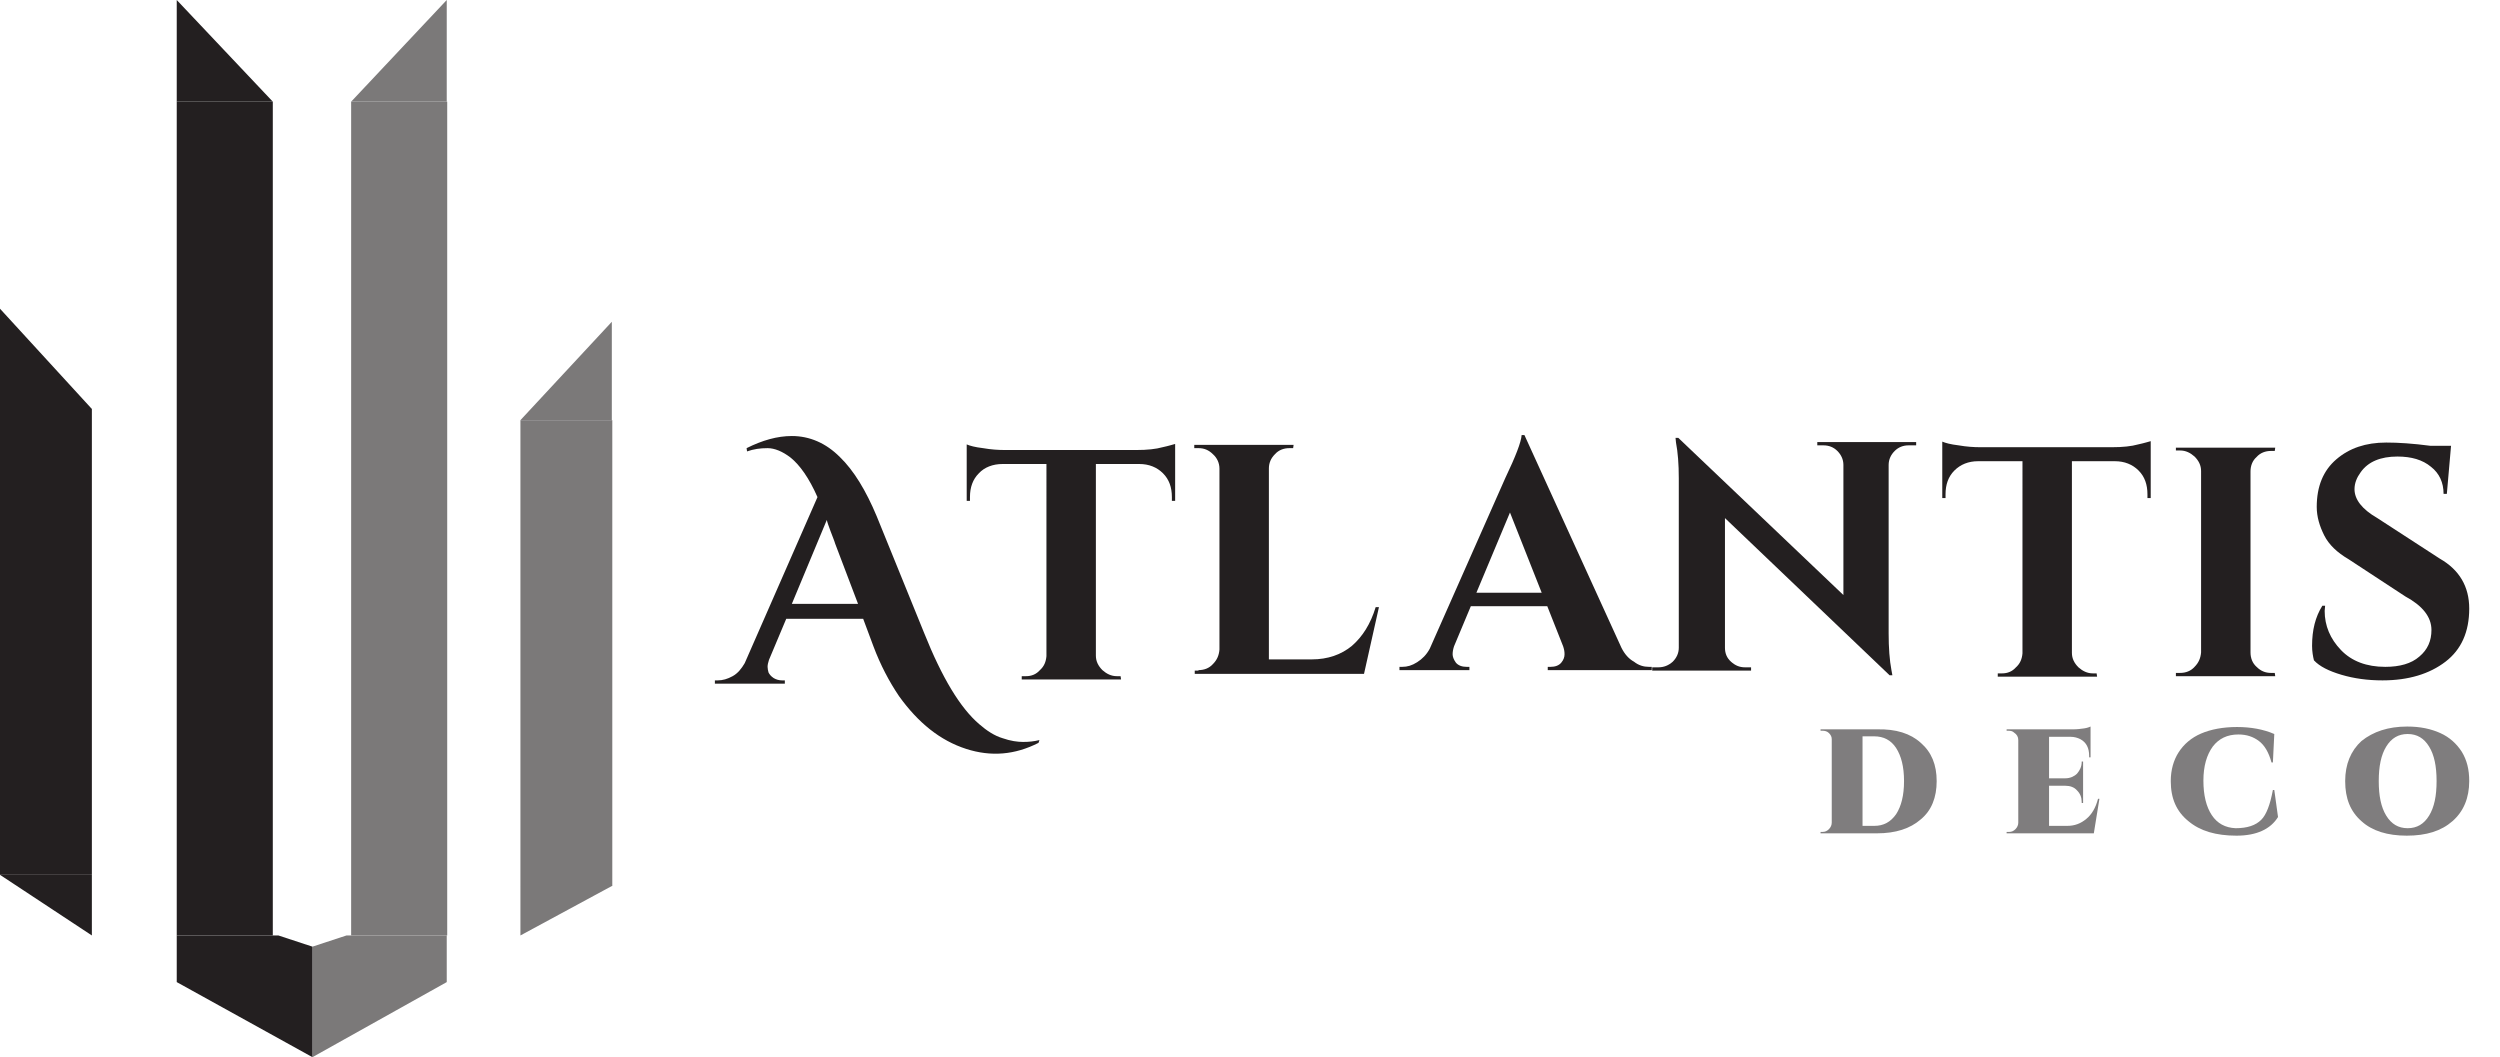<?xml version="1.0" encoding="UTF-8"?>
<!-- Generator: Adobe Illustrator 28.2.0, SVG Export Plug-In . SVG Version: 6.00 Build 0)  -->
<svg xmlns="http://www.w3.org/2000/svg" xmlns:xlink="http://www.w3.org/1999/xlink" version="1.1" id="Layer_1" x="0px" y="0px" viewBox="0 0 536.1 226.7" style="enable-background:new 0 0 536.1 226.7;" xml:space="preserve">
<style type="text/css">
	.st0{fill:#231F20;}
	.st1{opacity:0.6;}
	.st2{opacity:0.58;}
</style>
<g>
	<g>
		<rect x="37.9" y="21.8" class="st0" width="20.6" height="178.8"></rect>
		<rect y="87.7" class="st0" width="19.7" height="99.9"></rect>
		<polygon class="st0" points="0,87.7 0,66.2 19.7,87.7   "></polygon>
		<polygon class="st0" points="19.7,187.6 19.7,200.6 0,187.6   "></polygon>
		<polygon class="st0" points="37.9,21.8 37.9,0 58.5,21.8   "></polygon>
		<polygon class="st0" points="37.9,200.6 37.9,210.6 67,226.7 67,203 59.7,200.6   "></polygon>
	</g>
	<g class="st1">
		<polygon class="st0" points="111.6,90.1 131.2,69 131.2,90.1   "></polygon>
		<g>
			<rect x="75.3" y="21.8" class="st0" width="20.6" height="178.8"></rect>
			<rect x="111.6" y="90.1" class="st0" width="19.7" height="99.9"></rect>
			<polygon class="st0" points="75.3,21.8 95.8,0 95.8,21.8    "></polygon>
			<polygon class="st0" points="111.6,190 111.6,200.6 131.2,190    "></polygon>
			<polygon class="st0" points="95.8,200.6 95.8,210.6 67,226.7 67,203 74.3,200.6    "></polygon>
		</g>
	</g>
</g>
<g>
	<path class="st0" d="M222.7,159.3c-5.1,2.6-10.2,3-15.5,1.3c-5.6-1.8-10.3-5.6-14.4-11.3c-2.1-3.1-4-6.7-5.5-10.7l-2.2-5.9h-16.5   l-3.7,8.8c-0.2,0.6-0.3,1.1-0.3,1.5c0,0.4,0.1,0.8,0.2,1.2c0.2,0.4,0.5,0.8,1.1,1.2c0.5,0.3,1.1,0.5,1.8,0.5h0.6v0.7h-15v-0.7h0.6   c1.1,0,2.1-0.3,3.2-0.9c1.1-0.6,1.9-1.6,2.6-2.8l15.6-35.6c-1.8-4.1-3.8-6.9-5.8-8.5c-1.7-1.3-3.4-2-4.9-2c-1.6,0-3,0.2-4.4,0.7   l-0.1-0.7c3.4-1.7,6.6-2.6,9.7-2.6c3.8,0,7.3,1.5,10.3,4.5c3,2.9,5.6,7.2,7.9,12.7l10.2,25.1c3.8,9.5,7.7,16,11.8,19.5   c1.6,1.4,3.3,2.5,5,3c1.7,0.6,3.2,0.8,4.4,0.8s2.3-0.1,3.5-0.4L222.7,159.3z M169.8,129.5H184l-4.9-12.9c-0.2-0.7-0.6-1.6-1-2.7   c-0.4-1.1-0.7-1.9-0.8-2.4L169.8,129.5z"></path>
	<path class="st0" d="M235,99.5v41.1c0,1.2,0.5,2.2,1.4,3.1c0.9,0.8,1.9,1.3,3.1,1.3h0.8l0.1,0.7h-21.3V145h0.9c1.2,0,2.2-0.4,3-1.3   c0.9-0.8,1.3-1.8,1.4-3V99.5h-9.4c-2.1,0-3.9,0.7-5.1,2c-1.3,1.3-1.9,3-1.9,5.1v0.8h-0.7V95.3c0.7,0.3,1.8,0.6,3.5,0.8   c1.7,0.3,3.3,0.4,4.7,0.4h28.2c2.3,0,4.2-0.2,5.6-0.6c1.4-0.3,2.3-0.6,2.7-0.7v12.2h-0.7v-0.8c0-2.1-0.6-3.8-1.9-5.1   c-1.3-1.3-3-2-5.1-2H235z"></path>
	<path class="st0" d="M257,143.7c1.2,0,2.3-0.4,3.1-1.3c0.9-0.9,1.3-1.9,1.4-3.1v-38.8c0-1.2-0.5-2.3-1.4-3.1   c-0.9-0.9-1.9-1.3-3.1-1.3h-0.9v-0.7h21.3l-0.1,0.7h-0.8c-1.2,0-2.3,0.4-3.1,1.3c-0.9,0.9-1.3,1.9-1.3,3.1v40.9h9.2   c3.4,0,6.3-1,8.6-2.9c2.3-2,4-4.7,5.1-8.3h0.7l-3.2,14.3h-36.3v-0.7H257z"></path>
	<path class="st0" d="M353.6,143h0.6v0.7h-22.3V143h0.6c1,0,1.8-0.3,2.3-0.9c0.5-0.6,0.7-1.2,0.7-1.8c0-0.6-0.1-1.1-0.3-1.7   l-3.4-8.6h-16.4l-3.6,8.6c-0.2,0.6-0.3,1.2-0.3,1.7s0.2,1.1,0.7,1.8c0.5,0.6,1.3,0.9,2.3,0.9h0.6v0.7h-15V143h0.6   c1.1,0,2.1-0.3,3.2-1c1.1-0.7,2-1.6,2.7-2.9l16.2-36.6c2.2-4.6,3.4-7.7,3.5-9.2h0.6l20.8,45.6c0.7,1.4,1.6,2.4,2.7,3   C351.4,142.7,352.5,143,353.6,143z M316.6,127.1h14l-6.8-17.2L316.6,127.1z"></path>
	<path class="st0" d="M409.3,95.5c-1.2,0-2.2,0.4-3,1.2c-0.8,0.8-1.3,1.8-1.3,3v36.1c0,3.1,0.2,5.8,0.6,7.9l0.2,1.1h-0.6l-35.3-33.7   v27.8c0,1.2,0.4,2.2,1.3,3s1.8,1.2,3,1.2h1.3v0.7h-21.2v-0.7h1.3c1.2,0,2.2-0.4,3.1-1.2c0.8-0.8,1.3-1.8,1.3-3v-36.3   c0-3.1-0.2-5.6-0.6-7.7l-0.1-1h0.6l35.4,33.7V99.7c0-1.2-0.5-2.2-1.3-3c-0.8-0.8-1.8-1.2-3-1.2h-1.3v-0.7h21.2v0.7H409.3z"></path>
	<path class="st0" d="M444.3,98.9V140c0,1.2,0.5,2.2,1.4,3.1c0.9,0.8,1.9,1.3,3.1,1.3h0.8l0.1,0.7h-21.3v-0.7h0.9   c1.2,0,2.2-0.4,3-1.3c0.9-0.8,1.3-1.8,1.4-3V98.9h-9.5c-2.1,0-3.8,0.7-5.1,2c-1.3,1.3-1.9,3-1.9,5.1v0.8h-0.7V94.7   c0.7,0.3,1.8,0.6,3.5,0.8c1.7,0.3,3.3,0.4,4.7,0.4h28.2c2.3,0,4.2-0.2,5.6-0.6c1.4-0.3,2.3-0.6,2.7-0.7v12.2h-0.7v-0.8   c0-2.1-0.6-3.8-1.9-5.1s-3-2-5.1-2H444.3z"></path>
	<path class="st0" d="M467.5,144.3c1.2,0,2.3-0.4,3.1-1.3c0.9-0.9,1.3-1.9,1.4-3.1V101c0-1.2-0.5-2.2-1.4-3.1   c-0.9-0.8-1.9-1.3-3.1-1.3h-0.9V96h21.3l-0.1,0.7h-0.8c-1.2,0-2.3,0.4-3.1,1.3c-0.9,0.8-1.3,1.9-1.3,3.1v38.8   c0,1.2,0.4,2.3,1.3,3.1c0.9,0.9,1.9,1.3,3.1,1.3h0.8l0.1,0.7h-21.3v-0.7H467.5z"></path>
	<path class="st0" d="M495.8,138.5c0-3.4,0.7-6.2,2.2-8.6h0.6c0,0.4-0.1,0.7-0.1,1.1c0,3.2,1.2,6,3.5,8.4c2.3,2.4,5.5,3.6,9.5,3.6   c3.1,0,5.6-0.7,7.3-2.2c1.8-1.5,2.6-3.4,2.6-5.7c0-2.8-1.9-5.2-5.6-7.2l-12.2-8c-2.4-1.4-4.2-3.1-5.2-5.1c-1-2-1.6-4-1.6-6.1   c0-4.4,1.4-7.8,4.2-10.2c2.8-2.4,6.3-3.6,10.7-3.6c2.6,0,5.7,0.2,9.5,0.7h4.4l-0.9,10.3H524c0-2.4-0.9-4.4-2.7-5.8   c-1.8-1.5-4.2-2.2-7.2-2.2c-3.6,0-6.3,1.1-7.9,3.4c-0.8,1.1-1.3,2.3-1.3,3.6c0,2.2,1.6,4.3,4.9,6.2l13.4,8.7   c4.2,2.4,6.3,6,6.3,10.7c0,5-1.7,8.8-5.1,11.4c-3.4,2.6-7.9,4-13.5,4c-3.2,0-6.1-0.4-8.8-1.2c-2.7-0.8-4.7-1.8-5.9-3.1   C496,140.8,495.8,139.7,495.8,138.5z"></path>
</g>
<g class="st2">
	<path class="st0" d="M411.9,159.3c2.3,2,3.4,4.7,3.4,8.2c0,3.5-1.1,6.3-3.4,8.2c-2.3,2-5.4,3-9.4,3h-12.1v-0.3h0.4   c0.6,0,1-0.2,1.4-0.6c0.4-0.4,0.6-0.9,0.6-1.4v-17.9c0-0.5-0.2-0.9-0.6-1.3c-0.4-0.4-0.9-0.5-1.4-0.5h-0.4l0-0.3h12.1   C406.6,156.3,409.7,157.3,411.9,159.3z M399.4,157.9v19.2h2.5c2,0,3.5-0.8,4.7-2.5c1.1-1.7,1.7-4,1.7-7.1s-0.6-5.4-1.7-7.1   c-1.1-1.7-2.7-2.5-4.7-2.5H399.4z"></path>
	<path class="st0" d="M430.8,178.4c0.6,0,1-0.2,1.4-0.6c0.4-0.4,0.6-0.9,0.6-1.4v-17.7c0-0.7-0.3-1.2-0.9-1.6   c-0.3-0.3-0.7-0.4-1.2-0.4h-0.4v-0.3h14.2c0.9,0,1.7-0.1,2.4-0.2c0.7-0.1,1.2-0.3,1.4-0.4v6.6h-0.3v-0.3c0-1.7-0.6-2.9-1.9-3.6   c-0.6-0.3-1.3-0.5-2.1-0.5h-4.6v8.9h3.5c1,0,1.9-0.4,2.5-1c0.6-0.7,1-1.5,1-2.5v-0.1h0.3v8.9h-0.3v-0.2c0-1-0.3-1.8-1-2.5   c-0.6-0.7-1.5-1-2.5-1h-3.5v8.6h3.9c1.6,0,2.9-0.5,4.1-1.5s2-2.4,2.5-4.3h0.3l-1.2,7.4h-18.7v-0.3H430.8z"></path>
	<path class="st0" d="M465.5,167.5c0-2.4,0.6-4.5,1.7-6.2c1.1-1.7,2.7-3.1,4.8-4c2.1-0.9,4.7-1.4,7.7-1.4s5.7,0.5,8,1.5l-0.3,6.1   h-0.3c-0.6-2.2-1.5-3.7-2.7-4.6c-1.2-0.9-2.6-1.4-4.4-1.4c-2.4,0-4.2,0.9-5.5,2.6c-1.3,1.8-2,4.2-2,7.3s0.6,5.6,1.8,7.4   s2.9,2.7,5.1,2.8c2.5,0,4.3-0.6,5.5-1.8c1.1-1.1,1.9-3.2,2.5-6.4h0.3l0.8,5.8c-1.6,2.6-4.6,4-8.9,4c-4.4,0-7.8-1-10.3-3.1   C466.7,174,465.5,171.2,465.5,167.5z"></path>
	<path class="st0" d="M516.2,155.8c2.8,0,5.1,0.5,7.1,1.4c2,0.9,3.5,2.3,4.6,4c1.1,1.8,1.6,3.8,1.6,6.3c0,3.6-1.2,6.5-3.6,8.6   s-5.6,3.1-9.8,3.1c-4.1,0-7.4-1-9.7-3.1c-2.4-2.1-3.5-4.9-3.5-8.6c0-3.6,1.2-6.5,3.5-8.6C508.9,156.9,512.1,155.8,516.2,155.8z    M511.7,174.9c1.1,1.8,2.6,2.7,4.6,2.7s3.5-0.9,4.6-2.7c1.1-1.8,1.6-4.2,1.6-7.4s-0.5-5.6-1.6-7.4c-1.1-1.8-2.6-2.7-4.6-2.7   s-3.5,0.9-4.6,2.7s-1.6,4.2-1.6,7.4S510.6,173.1,511.7,174.9z"></path>
</g>
</svg>
